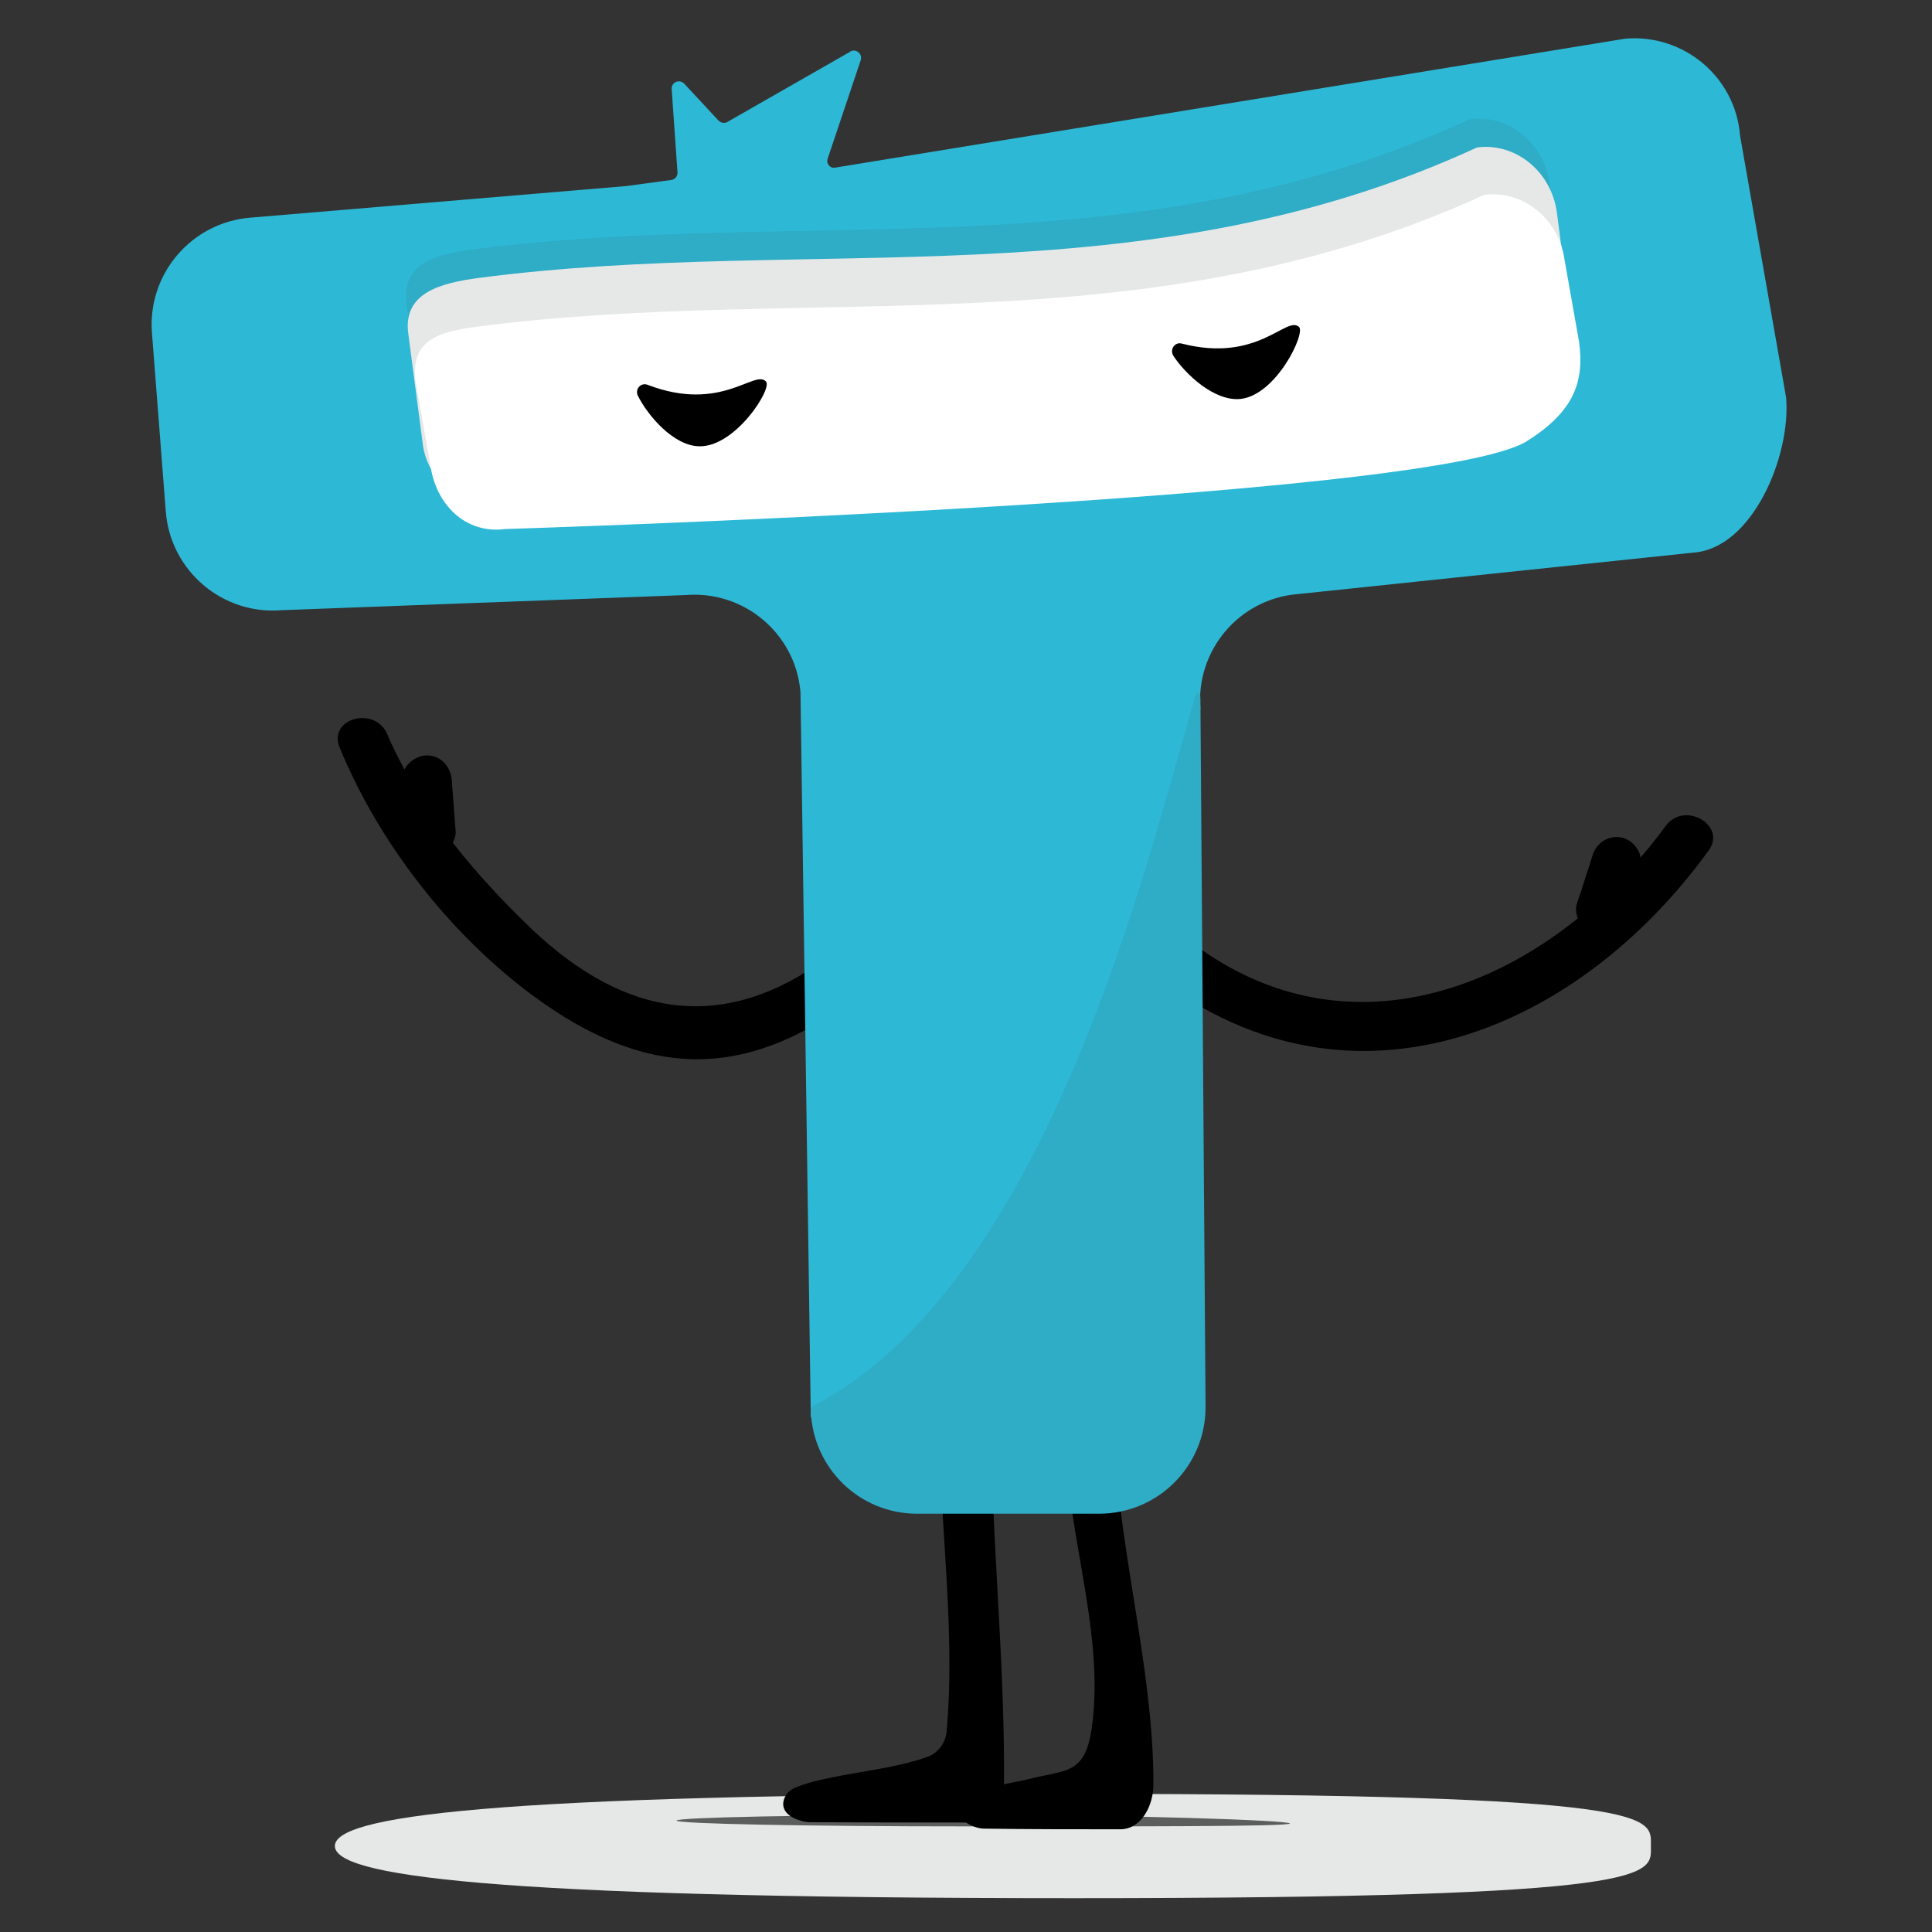 <svg version="1.0" id="Calque_1" xmlns="http://www.w3.org/2000/svg" x="0" y="0" viewBox="0 0 600 600" xml:space="preserve"><rect x="0" y="0" width="600" height="600" fill="#333333" stroke="none"/><style type="text/css">.st0{fill:#e6e8e8}</style><path d="M517.3 256.5c-2.5 3.4-5.1 6.7-7.8 9.8-.5-2.8-2.7-5.3-5.5-6.1-4.1-1.1-8.2 1.4-9.4 5.4-1.6 5-3.2 10.1-4.9 15.1-.5 1.5-.2 3.1.3 4.5-35.7 28.8-82.5 37.8-122.6 5.4-7.6-6.1-18.5 4.6-10.8 10.8 60.2 48.7 131.9 20.8 174-37.2 5.8-7.9-7.5-15.6-13.3-7.7zm-260 40.6c-32.6 24.2-63.3 18.8-92.2-8.6-8.5-8.1-16.9-17.1-24.5-26.8.6-1.1 1-2.3.9-3.6-.4-5.3-.8-10.6-1.2-15.8-.3-4.1-3.3-7.7-7.7-7.7-2.8 0-5.7 1.8-7 4.4-1.9-3.6-3.8-7.3-5.3-10.9-3.7-9-18.6-5.1-14.8 4.1 12 29.2 33.8 57.6 60 77 34.4 25.4 65 26.8 99.3 1.3 8.1-5.9.5-19.2-7.5-13.4z"/><path class="st0" d="M104 573.3c0 9 45 16.2 229.4 16.2s179.3-7.3 179.3-16.2c0-9 5.1-16.2-179.3-16.2S104 564.3 104 573.3z"/><path d="M210.1 565.4c0-1 40.4-1.8 90.3-1.8s100.2 1.7 100.2 2.7c0 1-50.3.9-100.2.9s-90.3-.8-90.3-1.8z" fill="#5c5d5d"/><path d="M307.4 431.7c-5-.6-9.9-1.2-14.9-1.8-.2.9-.4 1.6-.5 2.2-1.4 35.2 5.1 69.9 2 105.5-.3 3.7-2.7 6.9-6.2 8.1-9.6 3.3-19.7 4.3-29.5 6.3-3.4.7-12 2.5-13.7 4.8-2.5 3.2-1.5 6.3 2.3 8 1.4.6 3 1.1 4.6 1.1 16.3.1 32.7.1 49 .1 6.6 0 11.3-6.5 11.3-12.8.3-38.5-4.3-79.8-4.1-118.3 0-.9-.2-1.8-.3-3.2z"/><path d="M331.1 432.3c4.5.6 10.1 1.2 14.5 1.8.1 1.4.2 2.6.2 3.9-.1 37.5 12.6 78.8 12.4 116.3 0 6.2-3.6 13.8-10.3 13.8-14.1 0-28.1 0-42.2-.2-1.8 0-3.7-.7-5.2-1.6-2.5-1.5-3-3.8-1.6-6.6 2.2-4.5 15.9-5.9 20.6-7.2 3.5-.9 7-1.4 10.5-2.4 6-1.7 7.9-6 9-13.1 4.7-31.8-9.9-65.7-8.3-100.3.1-1.5.3-2.8.4-4.4z"/><path d="M372.8 220.2c-1.5-18.2 12-34.2 30.2-35.7l123.1-12.9c18.2-1.5 30.1-30 28.6-48.1l-14.3-81.3C539 24 523 10.5 504.8 12L259.1 52.1c-1.4.1-2.5-1.3-2.1-2.7l10.3-30.7c.7-2.1-1.8-3.9-3.5-2.5l-37.6 21.5c-.9.7-2.3.6-3.1-.3L212.5 26c-1.5-1.6-4.1-.4-3.9 1.7l1.8 25.8c.1 1.2-.8 2.3-2 2.4l-14 1.9h-.1L77.7 67.6c-18.3 1.5-32 17.6-30.5 35.9l4.3 55.5c1.5 18.3 17.6 32 35.9 30.5l125.5-4.7c18.2-1.5 34.2 12 35.7 30.2l3.2 225.1 72.6 16.5 48.4-236.4z" fill="#2db9d6"/><path d="M481.3 57.2l4.5 34.3c1.7 12.7-1.7 21.7-16 30.8-29 18.4-314.2 26.9-314.2 26.9-12 1.6-23.1-7.5-24.8-20.2l-4.5-34.3c-1.7-12.7 8.2-15.6 20.3-17.2C249.7 64 352.1 85.1 456.5 37c12-1.6 23.1 7.4 24.8 20.2zM372.8 216.9c0-2-1.2-2.4-1.7-.5-12.2 41.9-36.8 145.6-89.5 198.4-8.9 8.9-18.5 16.3-28.9 21.7-.6.3-.9.9-.9 1.6.6 17.8 15.1 32 33 32h56.5c18.3 0 33.1-14.8 33.1-33.1" fill="#2facc6"/><path class="st0" d="M483.5 66l4.5 34.3c1.7 12.7-1.7 21.7-16 30.8-29 18.4-314.2 26.9-314.2 26.9-12 1.6-24.9-7.4-26.5-20.1l-4.5-34.3c-1.7-12.7 10-15.7 22-17.3 103.1-13.5 205.6 7.6 309.9-40.5 12-1.6 23.1 7.5 24.8 20.2z"/><path d="M485.9 80.8l4.5 25.4c1.7 12.7-1.8 21.7-16.2 30.8-29.3 18.4-317.4 27.3-317.4 27.3-12.1 1.6-21.6-7.5-23.2-20.3l-4.5-25.4c-1.7-12.7 6.6-15.5 18.7-17.1 104.2-13.6 207.6 7.3 313.2-41 12.1-1.5 23.2 7.6 24.9 20.3z" fill="#fff"/><path d="M403.4 101.5c-4-3.5-12.7 11.3-36.4 5.2-2.2-.6-3.8 1.9-2.6 3.8 3.8 5.8 12.8 14.2 20.8 13.4 11.1-1.1 20.4-20.5 18.2-22.4zm-165.5 17c-3.5-3.9-13.9 9.8-36.8 1-2.1-.8-4 1.4-3 3.4 3.1 6.2 11.1 15.6 19.1 15.7 11.2.2 22.7-17.9 20.7-20.1z"/></svg>